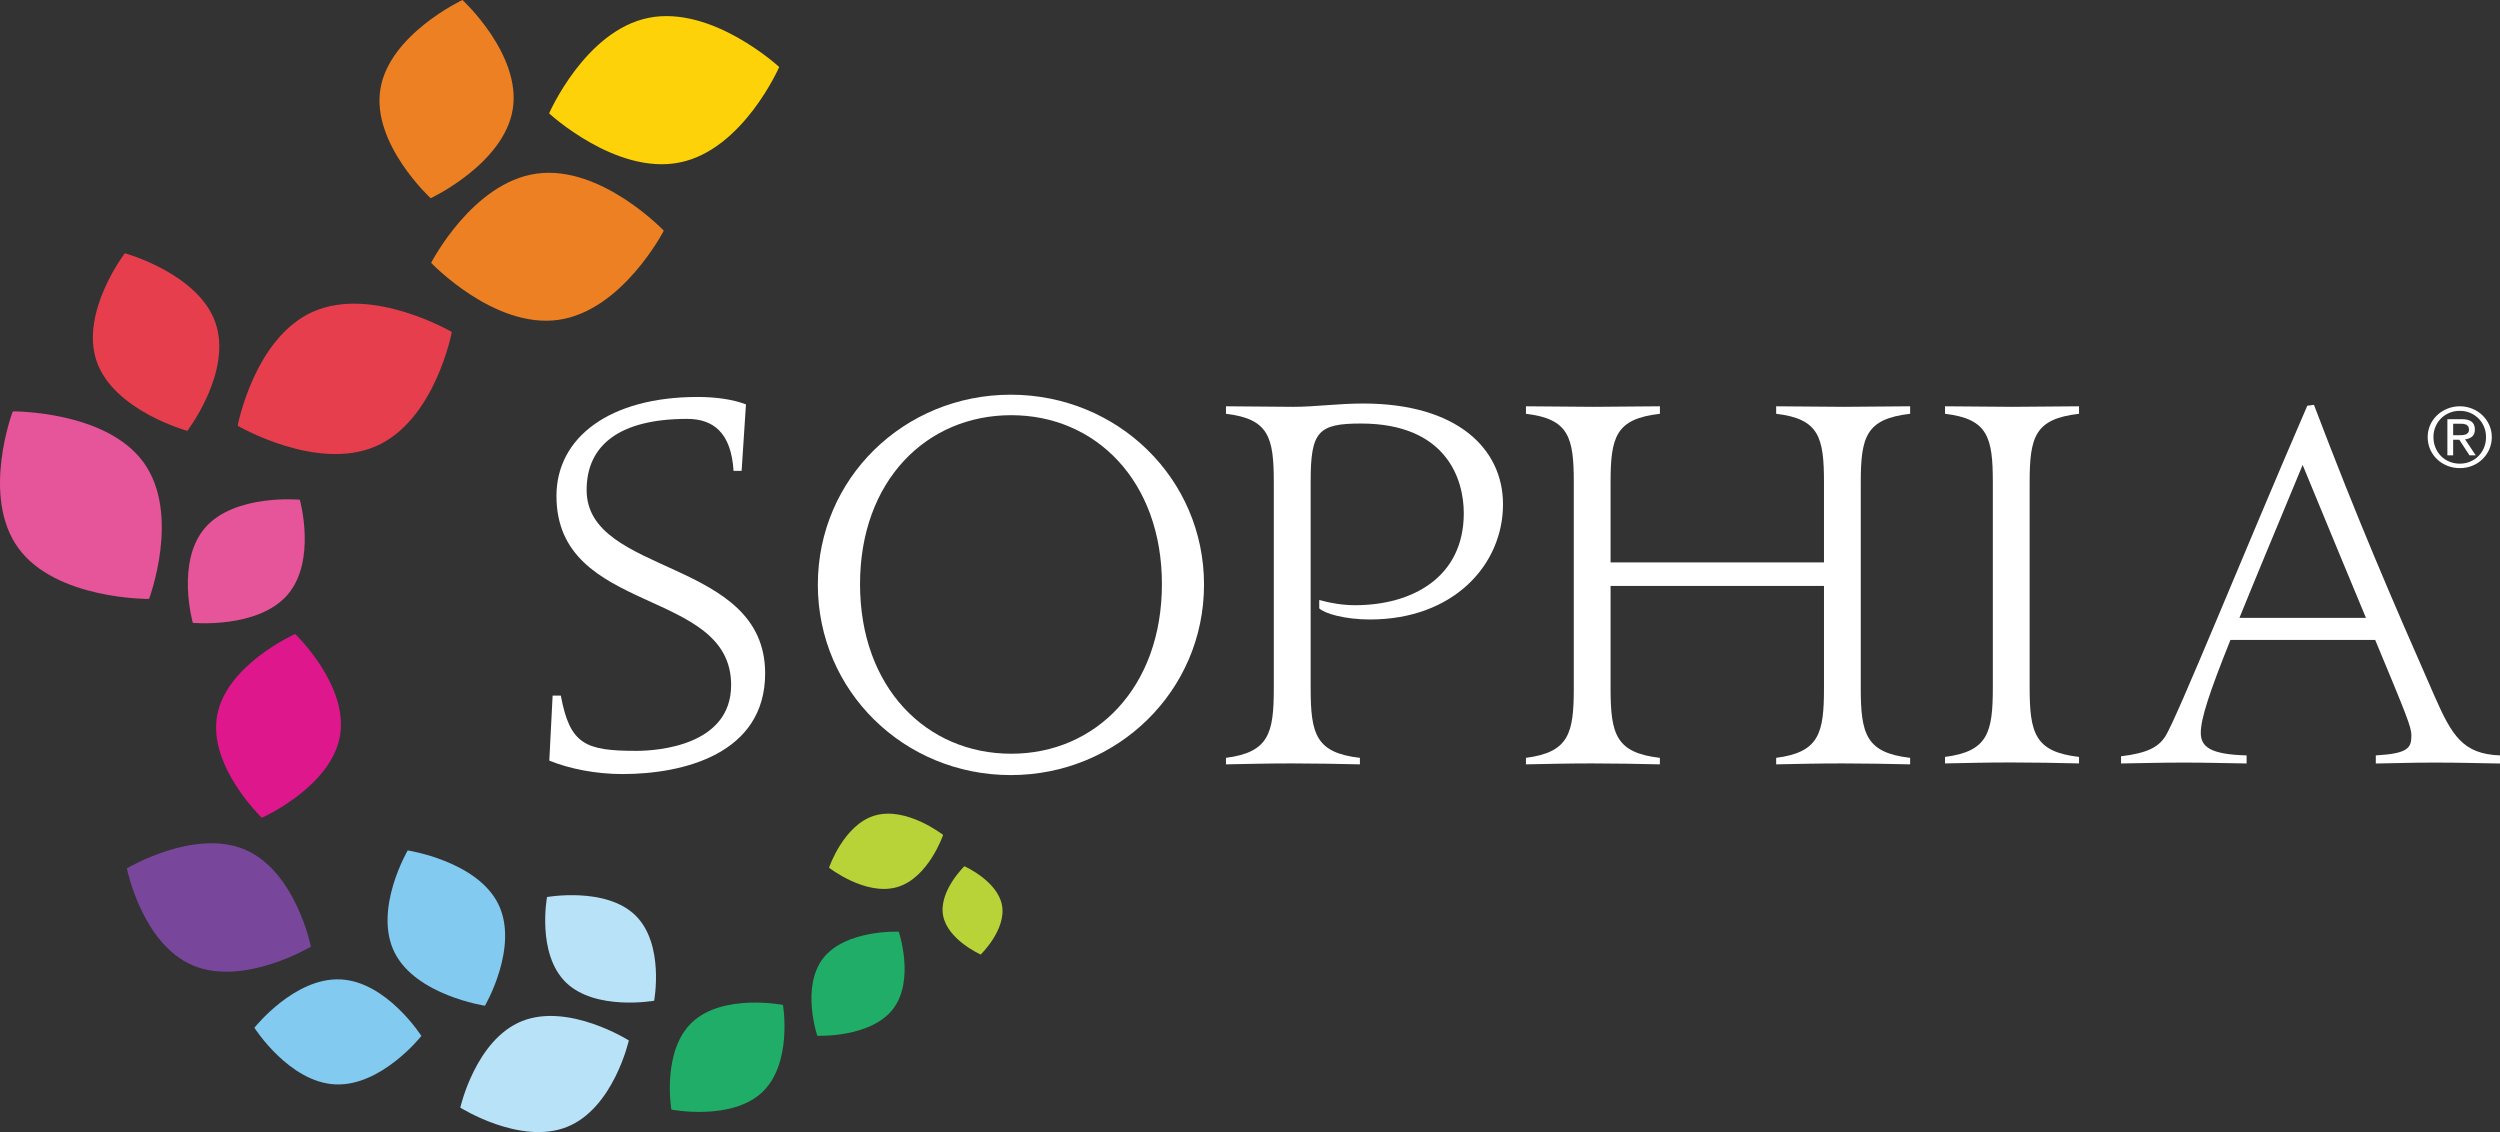 <svg xmlns="http://www.w3.org/2000/svg" xmlns:xlink="http://www.w3.org/1999/xlink" width="159" height="72" viewBox="0 0 159 72"><rect x="0" y="0" width="159" height="72" fill="#333333" stroke="none"/><defs><rect id="a" width="159" height="72"/></defs><clipPath id="b"><use xlink:href="#a" overflow="visible"/></clipPath><path clip-path="url(#b)" fill="#E73E4E" d="M28.737 21.115s-5.041-2.948-8.804-1.3c-3.759 1.643-4.817 7.263-4.817 7.263s5.039 2.946 8.801 1.298c3.76-1.645 4.82-7.261 4.82-7.261"/><defs><rect id="c" width="159" height="72"/></defs><clipPath id="d"><use xlink:href="#c" overflow="visible"/></clipPath><path clip-path="url(#d)" fill="#FDD208" d="M49.557 4.261s-4.259-3.938-8.305-3.127c-4.037.811-6.329 6.077-6.329 6.077s4.26 3.94 8.302 3.123c4.037-.811 6.332-6.073 6.332-6.073"/><defs><rect id="e" width="159" height="72"/></defs><clipPath id="f"><use xlink:href="#e" overflow="visible"/></clipPath><path clip-path="url(#f)" fill="#B7E2F8" d="M39.994 66.171s-3.827-2.413-6.788-1.231c-2.959 1.178-3.931 5.504-3.931 5.504s3.824 2.413 6.783 1.229c2.962-1.178 3.936-5.502 3.936-5.502"/><defs><rect id="g" width="159" height="72"/></defs><clipPath id="h"><use xlink:href="#g" overflow="visible"/></clipPath><path clip-path="url(#h)" fill="#78469B" d="M19.775 60.208s-.963-4.796-4.198-6.173c-3.229-1.371-7.509 1.195-7.509 1.195s.959 4.796 4.19 6.166c3.234 1.375 7.517-1.188 7.517-1.188"/><defs><rect id="i" width="159" height="72"/></defs><clipPath id="j"><use xlink:href="#i" overflow="visible"/></clipPath><path clip-path="url(#j)" fill="#B7D337" d="M59.983 53.1s-2.318-1.813-4.328-1.238c-2.001.576-2.929 3.324-2.929 3.324s2.318 1.813 4.322 1.237c2.004-.573 2.935-3.323 2.935-3.323"/><defs><rect id="k" width="159" height="72"/></defs><clipPath id="l"><use xlink:href="#k" overflow="visible"/></clipPath><path clip-path="url(#l)" fill="#B7D337" d="M62.373 60.708s1.641-1.583 1.354-3.136c-.287-1.549-2.392-2.479-2.392-2.479s-1.641 1.581-1.354 3.134c.285 1.547 2.392 2.481 2.392 2.481"/><defs><rect id="m" width="159" height="72"/></defs><clipPath id="n"><use xlink:href="#m" overflow="visible"/></clipPath><path clip-path="url(#n)" fill="#B7E2F8" d="M34.791 57.051s-.673 3.614 1.208 5.438c1.878 1.82 5.605 1.158 5.605 1.158s.677-3.619-1.204-5.441c-1.881-1.819-5.609-1.155-5.609-1.155"/><defs><rect id="o" width="159" height="72"/></defs><clipPath id="p"><use xlink:href="#o" overflow="visible"/></clipPath><path clip-path="url(#p)" fill="#DE178C" d="M18.774 40.32s-4.378 1.949-4.963 5.182c-.587 3.227 2.843 6.509 2.843 6.509s4.38-1.948 4.963-5.179c.587-3.228-2.843-6.512-2.843-6.512"/><defs><rect id="q" width="159" height="72"/></defs><clipPath id="r"><use xlink:href="#q" overflow="visible"/></clipPath><path clip-path="url(#r)" fill="#E6549A" d="M19.069 31.782s-4.143-.386-6.021 1.779c-1.879 2.161-.785 6.053-.785 6.053s4.136.386 6.017-1.778c1.877-2.162.789-6.054.789-6.054"/><defs><rect id="s" width="159" height="72"/></defs><clipPath id="t"><use xlink:href="#s" overflow="visible"/></clipPath><path clip-path="url(#t)" fill="#ED8023" d="M42.218 14.671s-3.999-4.195-8.086-3.629c-4.084.562-6.712 5.674-6.712 5.674s3.994 4.197 8.082 3.629c4.082-.567 6.716-5.674 6.716-5.674"/><defs><rect id="u" width="159" height="72"/></defs><clipPath id="v"><use xlink:href="#u" overflow="visible"/></clipPath><path clip-path="url(#v)" fill="#ED8023" d="M29.412 0s-4.661 2.187-5.221 5.672c-.558 3.479 3.2 6.936 3.2 6.936s4.665-2.187 5.221-5.667c.556-3.484-3.2-6.941-3.2-6.941"/><defs><rect id="w" width="159" height="72"/></defs><clipPath id="x"><use xlink:href="#w" overflow="visible"/></clipPath><path clip-path="url(#x)" fill="#E73E4E" d="M7.939 16.105s-2.881 3.778-1.783 6.901c1.096 3.119 5.758 4.397 5.758 4.397s2.883-3.776 1.782-6.897c-1.094-3.117-5.757-4.401-5.757-4.401"/><defs><rect id="y" width="159" height="72"/></defs><clipPath id="z"><use xlink:href="#y" overflow="visible"/></clipPath><path clip-path="url(#z)" fill="#E6549A" d="M.812 26.164s-2.042 5.396.352 8.691c2.39 3.293 8.314 3.237 8.314 3.237s2.043-5.394-.351-8.689c-2.391-3.291-8.315-3.239-8.315-3.239"/><defs><rect id="A" width="159" height="72"/></defs><clipPath id="B"><use xlink:href="#A" overflow="visible"/></clipPath><path clip-path="url(#B)" fill="#83CAF0" d="M25.93 54.088s-2.194 3.752-.84 6.482c1.353 2.726 5.752 3.395 5.752 3.395s2.198-3.755.842-6.483c-1.359-2.726-5.754-3.394-5.754-3.394"/><defs><rect id="C" width="159" height="72"/></defs><clipPath id="D"><use xlink:href="#C" overflow="visible"/></clipPath><path clip-path="url(#D)" fill="#20AD67" d="M49.798 63.913s-3.809-.742-5.771 1.096c-1.962 1.833-1.328 5.56-1.328 5.56s3.808.741 5.769-1.096c1.96-1.838 1.33-5.56 1.33-5.56"/><defs><rect id="E" width="159" height="72"/></defs><clipPath id="F"><use xlink:href="#E" overflow="visible"/></clipPath><path clip-path="url(#F)" fill="#83CAF0" d="M26.8 65.886s-2.206-3.457-5.138-3.595c-2.933-.146-5.482 3.075-5.482 3.075s2.203 3.459 5.138 3.6c2.931.144 5.482-3.08 5.482-3.08"/><defs><rect id="G" width="159" height="72"/></defs><clipPath id="H"><use xlink:href="#G" overflow="visible"/></clipPath><path clip-path="url(#H)" fill="#20AD67" d="M57.161 59.255s-3.369-.147-4.801 1.68c-1.432 1.831-.379 4.94-.379 4.94s3.369.146 4.8-1.682c1.432-1.829.38-4.938.38-4.938"/><defs><rect id="I" width="159" height="72"/></defs><clipPath id="J"><use xlink:href="#I" overflow="visible"/></clipPath><path clip-path="url(#J)" fill="#fff" d="M154.822 44.24c-2.799-6.366-4.875-11.182-7.654-18.491l-.424.056c-3.92 9.045-8.307 19.931-9.049 21.062-.447.66-1.137 1.031-2.797 1.233v.457c1.482-.021 2.4-.056 4.006-.056 1.658 0 2.168.032 3.98.056v-.513c-2.322-.062-2.914-.551-2.914-1.441 0-.898.541-2.547 1.887-5.904h9.205c2 4.805 2.303 5.545 2.303 6.072 0 .807-.215 1.156-2.264 1.273v.516c1.76-.024 2.021-.059 3.738-.059 1.791 0 2.443.034 4.16.059v-.516c-2.368-.09-3.06-1.259-4.177-3.804m-12.394-4.943c.982-2.424 2.297-5.572 4.02-9.726 1.746 4.249 3.049 7.369 4.027 9.726h-8.047z"/><defs><rect id="K" width="159" height="72"/></defs><clipPath id="L"><use xlink:href="#K" overflow="visible"/></clipPath><path clip-path="url(#L)" fill="#fff" d="M37.309 31.163c0-2.838 2.073-4.522 6.395-4.522 1.671 0 2.799.884 2.95 3.306h.513l.276-4.227c-.821-.319-1.915-.473-3.075-.473-5.594 0-8.977 2.577-8.977 6.295 0 7.622 11.109 5.797 11.109 12.025 0 3.835-4.626 4.188-6.027 4.188-3.257 0-4.228-.414-4.805-3.516h-.521l-.211 4.137c1.309.53 2.983.854 4.657.854 3.895 0 9.07-1.296 9.07-6.404.001-7.359-11.354-6.178-11.354-11.663"/><defs><rect id="M" width="159" height="72"/></defs><clipPath id="N"><use xlink:href="#M" overflow="visible"/></clipPath><path clip-path="url(#N)" fill="#fff" d="M64.284 25.103c-6.791 0-12.269 5.323-12.269 12.081 0 6.764 5.479 12.111 12.269 12.111 6.785 0 12.292-5.348 12.292-12.111 0-6.759-5.506-12.081-12.292-12.081m.032 22.834c-5.419 0-9.618-4.225-9.618-10.787 0-6.547 4.199-10.744 9.618-10.744 5.383 0 9.582 4.197 9.582 10.744 0 6.562-4.199 10.787-9.582 10.787"/><defs><rect id="O" width="159" height="72"/></defs><clipPath id="P"><use xlink:href="#O" overflow="visible"/></clipPath><path clip-path="url(#P)" fill="#fff" d="M86.705 25.664c-1.645 0-3.045.211-4.444.211l-4.289-.035v.477c2.739.324 3.042 1.507 3.042 4.375v13.073c0 2.869-.306 4.078-3.042 4.434v.414c1.488-.029 2.679-.06 4.196-.06 1.523 0 2.77.028 4.322.06v-.414c-2.799-.322-3.132-1.5-3.132-4.434v-13.137c0-3.164.453-3.692 3.192-3.692 5.419 0 6.547 3.513 6.547 5.702 0 4.108-3.316 5.853-6.91 5.853-.763 0-1.52-.12-2.283-.329v.53c.334.326 1.609.707 3.225.707 5.328 0 8.462-3.487 8.462-7.326 0-3.537-2.92-6.409-8.886-6.409"/><defs><rect id="Q" width="159" height="72"/></defs><clipPath id="R"><use xlink:href="#Q" overflow="visible"/></clipPath><path clip-path="url(#R)" fill="#fff" d="M112.964 25.84v.477c2.743.324 3.041 1.507 3.041 4.375v5.077h-13.573v-5.077c0-2.928.336-4.052 3.138-4.375v-.477l-4.229.035-4.291-.035v.477c2.74.324 3.043 1.507 3.043 4.375v13.073c0 2.869-.303 4.078-3.043 4.434v.414c1.488-.029 2.678-.06 4.196-.06 1.521 0 2.769.028 4.321.06v-.414c-2.801-.325-3.135-1.5-3.135-4.434v-6.5h13.573v6.5c0 2.869-.302 4.078-3.041 4.434v.414c1.493-.029 2.675-.06 4.201-.06 1.519 0 2.769.028 4.319.06v-.414c-2.801-.325-3.14-1.5-3.14-4.434v-13.073c0-2.928.339-4.052 3.14-4.375v-.477l-4.232.035-4.288-.035"/><defs><rect id="S" width="159" height="72"/></defs><clipPath id="T"><use xlink:href="#S" overflow="visible"/></clipPath><path clip-path="url(#T)" fill="#fff" d="M123.703 25.84v.477c2.742.324 3.041 1.507 3.041 4.375v13.02c0 2.862-.299 4.076-3.041 4.428v.414c1.498-.032 2.684-.061 4.205-.061 1.516 0 2.766.026 4.318.061v-.414c-2.803-.321-3.141-1.505-3.141-4.428v-13.02c0-2.928.338-4.052 3.141-4.375v-.477l-4.23.035-4.293-.035"/><defs><rect id="U" width="159" height="72"/></defs><clipPath id="V"><use xlink:href="#U" overflow="visible"/></clipPath><path clip-path="url(#V)" fill="#fff" d="M154.561 27.026c.107-.239.258-.444.443-.621s.404-.312.652-.414c.246-.099.51-.151.789-.151.277 0 .541.052.785.151.248.102.463.237.646.414.186.177.33.382.439.621.107.237.164.496.164.774 0 .282-.057.545-.164.787-.109.239-.254.448-.439.625-.184.179-.398.314-.646.414-.244.099-.508.146-.785.146-.279 0-.543-.047-.789-.146-.248-.1-.467-.235-.652-.414-.188-.177-.334-.386-.443-.625-.105-.242-.16-.505-.16-.787-.001-.278.052-.536.16-.774m.335 1.445c.084.207.203.384.352.535.148.151.328.271.533.354.203.086.426.129.664.129.234 0 .455-.043.658-.129.201-.084.377-.203.527-.354.148-.151.268-.328.354-.535.084-.205.127-.429.127-.673 0-.233-.043-.453-.127-.655-.086-.205-.203-.382-.354-.531s-.326-.268-.527-.354c-.203-.086-.424-.129-.658-.129-.238 0-.459.043-.664.129-.205.086-.385.203-.533.354-.148.149-.268.326-.352.531-.086.203-.129.422-.129.655.001.244.044.469.129.673m1.674-1.811c.281 0 .492.052.627.162.137.107.205.273.205.494 0 .207-.061.358-.182.457-.117.095-.268.153-.443.168l.678 1.018h-.396l-.645-.99h-.393v.99h-.367v-2.299h.916zm-.164 1.018l.236-.006.199-.045.139-.112c.033-.052.051-.123.051-.215l-.047-.184-.119-.105-.168-.05-.188-.013h-.488v.731h.385v-.001z"/></svg>